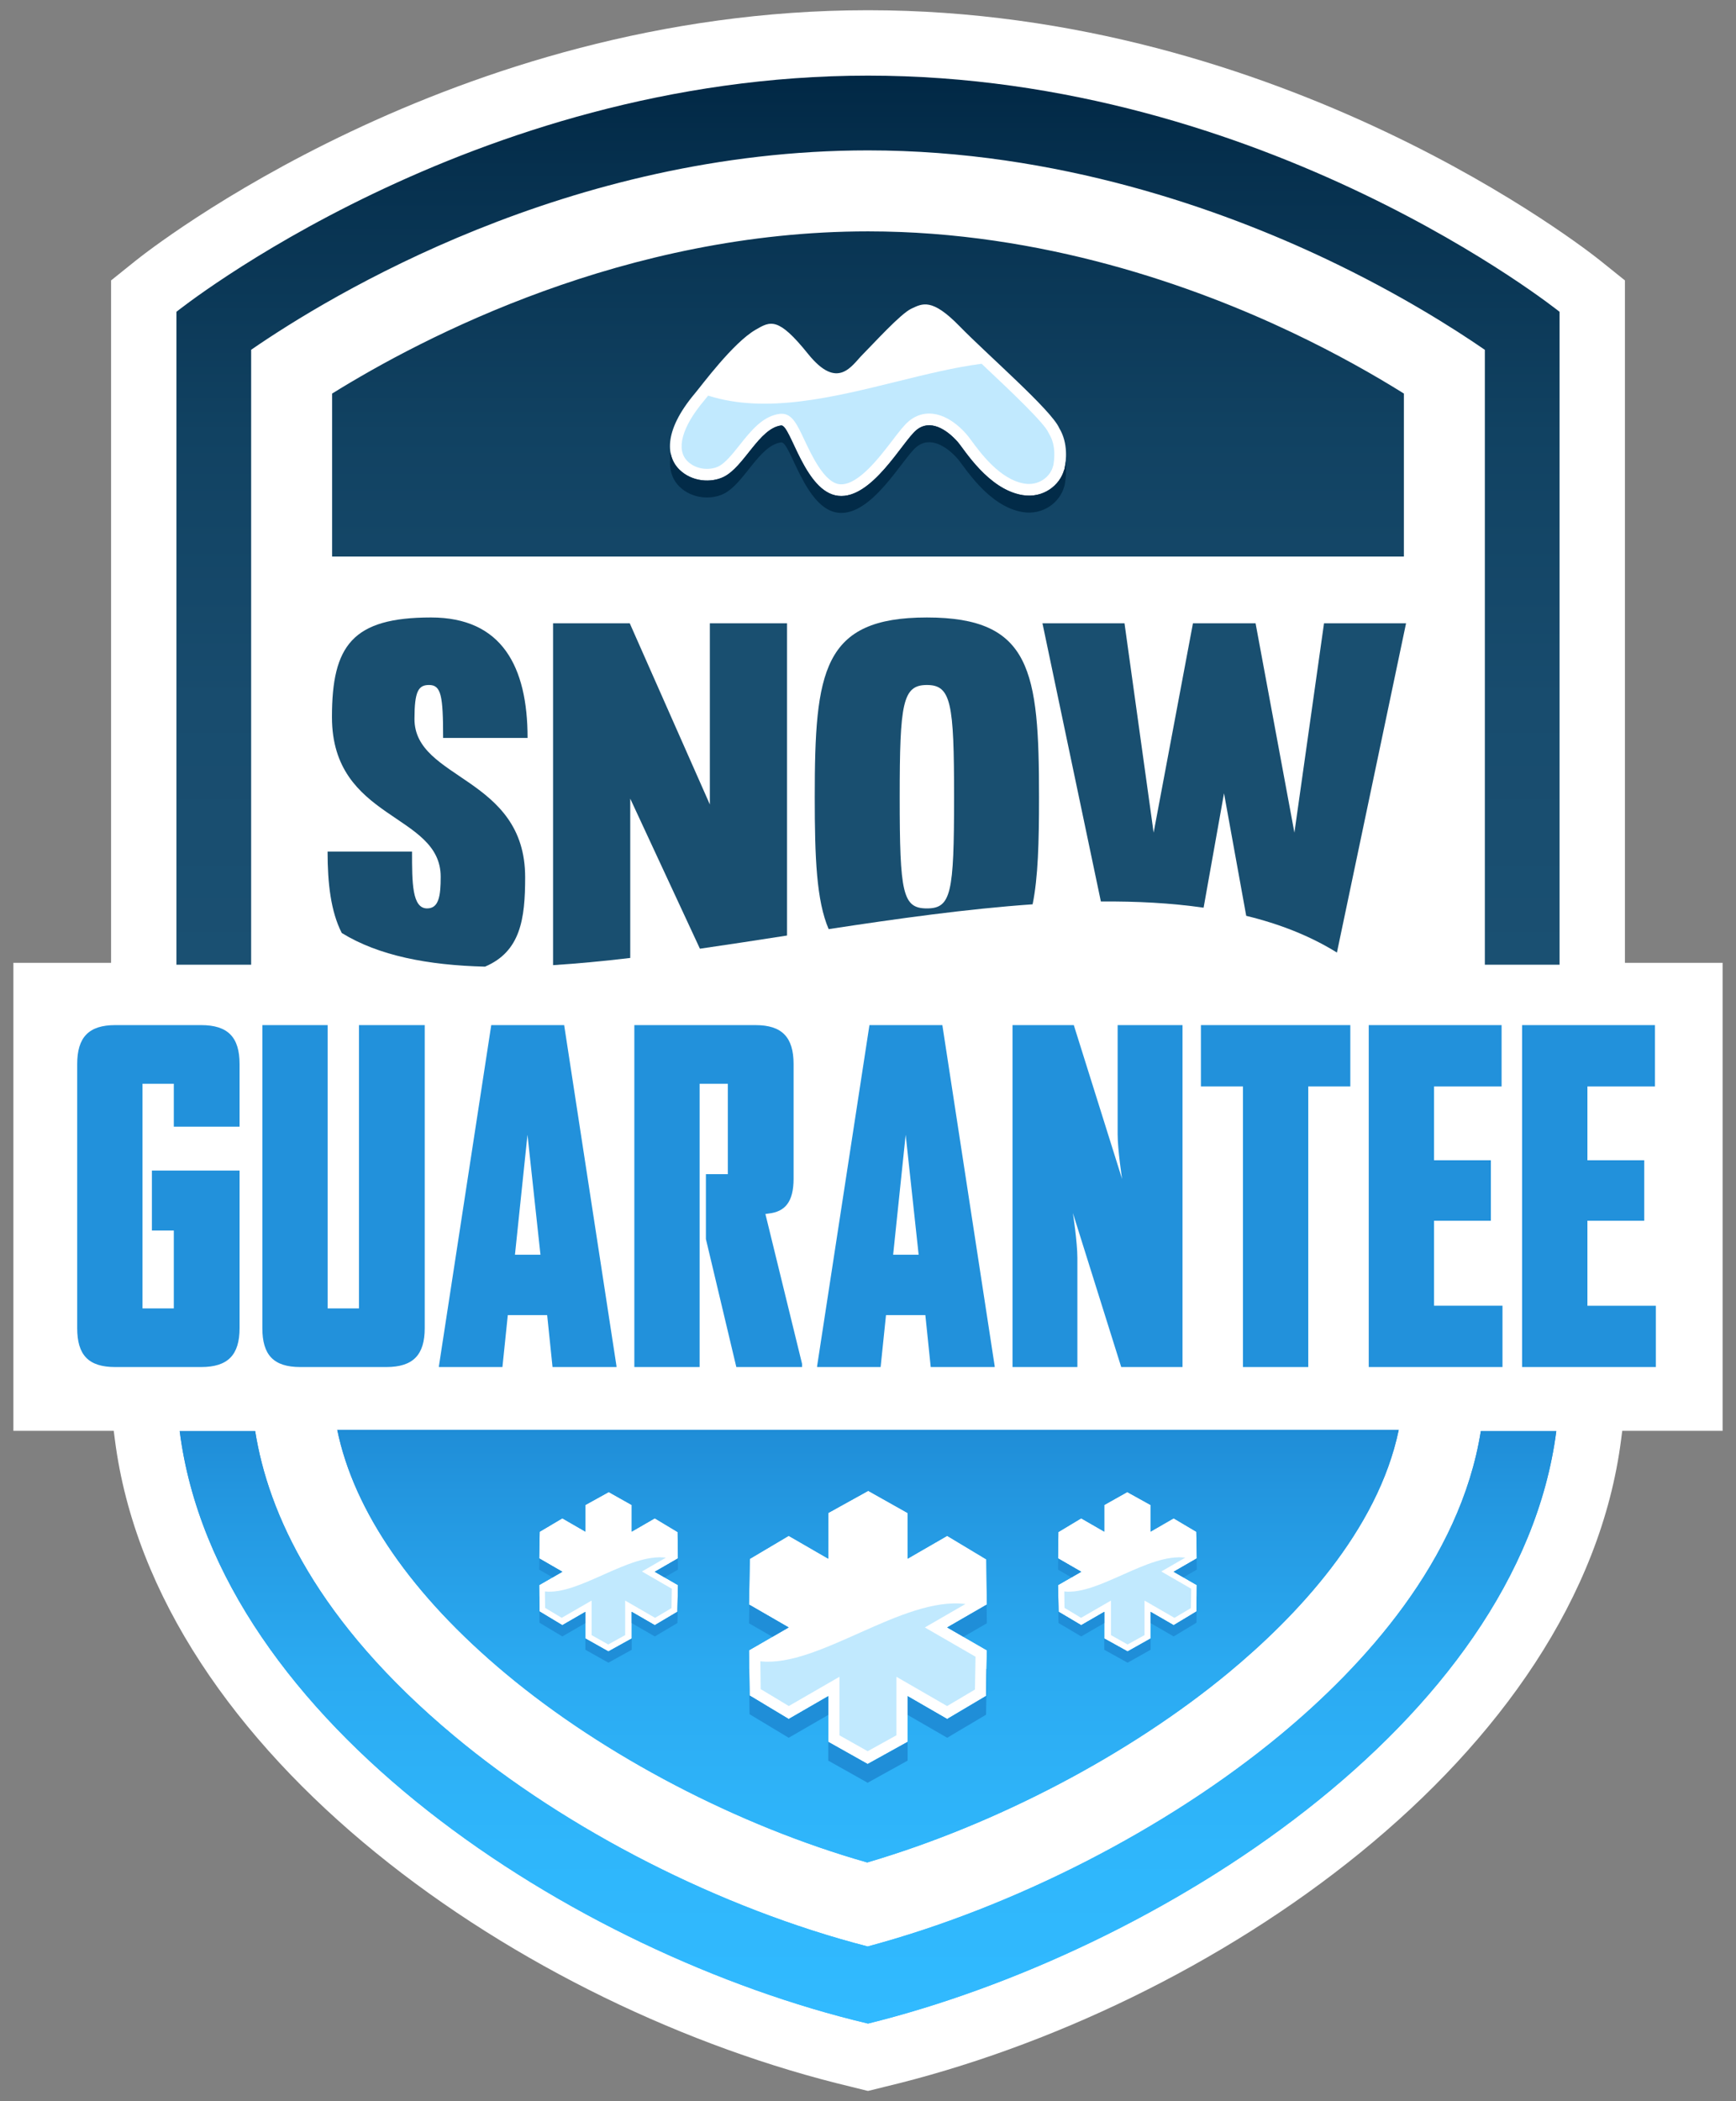 <?xml version="1.0" encoding="utf-8"?>
<!-- Generator: Adobe Illustrator 25.4.1, SVG Export Plug-In . SVG Version: 6.00 Build 0)  -->
<svg version="1.1" id="Layer_1" xmlns="http://www.w3.org/2000/svg" xmlns:xlink="http://www.w3.org/1999/xlink" x="0px" y="0px"
	 viewBox="0 0 464.625 562.033" style="enable-background:new 0 0 464.625 562.033;" xml:space="preserve">
<rect x="0" y="0" width="464.625" height="562.033" fill="#808080" stroke="none"/>
<style type="text/css">
	.st0{fill:#FFFFFF;}
	.st1{fill:url(#SVGID_1_);}
	.st2{fill:url(#SVGID_00000067231611523399239130000005816590608622886306_);}
	.st3{fill:url(#SVGID_00000134221743652058655680000015410794716501901957_);}
	.st4{fill:#1F8ED8;}
	.st5{opacity:0.3;fill:#30B6FC;}
	.st6{fill:#022B48;}
	.st7{fill:#2291DB;}
	.st8{fill:#194F70;}
</style>
<g>
	<g>
		<path class="st0" d="M434.9,257.557V75.014l-6.544-5.254c-3.409-2.737-84.79-67.027-196.044-67.027S39.679,67.023,36.269,69.76
			l-6.544,5.254v182.543H3.583v125.179h26.858l0.221,1.713l0.073,0.573c10.792,84.645,109.57,152.36,197.18,173.213
			c0.064,0.016,0.129,0.035,0.193,0.05l4.109,1.016l0.094-0.022l0.094,0.022l4.109-1.016c0.063-0.016,0.128-0.035,0.192-0.05
			c87.611-20.853,186.388-88.567,197.181-173.213l0.072-0.573l0.222-1.713h26.858V257.557H434.9z"/>
	</g>
	<linearGradient id="SVGID_1_" gradientUnits="userSpaceOnUse" x1="232.312" y1="258.056" x2="232.312" y2="20.23">
		<stop  offset="0" style="stop-color:#1A5072"/>
		<stop  offset="0.298" style="stop-color:#184C6E"/>
		<stop  offset="0.597" style="stop-color:#114262"/>
		<stop  offset="0.895" style="stop-color:#06304E"/>
		<stop  offset="1" style="stop-color:#012845"/>
	</linearGradient>
	<path class="st1" d="M47.222,258.056c0-69.714,0-174.651,0-174.651s78.691-63.174,185.09-63.174
		c106.399,0,185.09,63.174,185.09,63.174s0,104.937,0,174.651h-19.997V93.576c-8.222-5.664-22.89-14.993-42.328-24.22
		c-27.994-13.288-72.016-29.129-122.765-29.129c-80.189,0-143.972,38.775-165.093,53.337v164.491H47.222z M375.741,105.274v43.607
		H88.883v-43.597C113.357,90.08,167.5,61.891,232.313,61.891c46.715,0,87.493,14.702,113.475,27.036
		C357.88,94.667,367.966,100.419,375.741,105.274z M283.502,114.529c-2.046-4.776-19.298-19.687-26.705-27.29
		c-7.407-7.602-9.941-6.043-12.865-4.678c-2.924,1.364-10.136,9.357-13.061,12.28c-2.924,2.924-6.628,9.746-14.619-0.195
		c-7.993-9.941-10.029-8.759-14.035-6.432c-6.043,3.509-14.394,14.84-16.18,16.959c-8.869,10.526-7.506,17.247-4.191,20.467
		c3.412,3.314,8.495,3.541,11.793,1.949c5.547-2.677,9.502-13.024,15.45-13.782c0,0,0,0.001,0,0.001c0.002,0,0.003,0,0.005,0
		c2.529-0.147,6.284,17.852,15.257,18.827c8.967,0.975,17.154-14.425,20.857-17.543c3.704-3.12,8.187-0.195,11.11,3.119
		c1.755,1.988,8.145,12.715,17.349,14.23c5.588,0.919,10.017-2.65,11.145-6.786l0.028,0.016c0,0,0.027-0.098,0.068-0.278
		c0.027-0.113,0.044-0.223,0.066-0.337C285.302,123.426,285.979,118.599,283.502,114.529z"/>
	
		<linearGradient id="SVGID_00000116217338193417046640000006939173213967984042_" gradientUnits="userSpaceOnUse" x1="232.312" y1="541.298" x2="232.312" y2="382.474">
		<stop  offset="0" style="stop-color:#31BAFF"/>
		<stop  offset="0.298" style="stop-color:#2FB6FB"/>
		<stop  offset="0.597" style="stop-color:#2BAAF1"/>
		<stop  offset="0.895" style="stop-color:#2396DF"/>
		<stop  offset="1" style="stop-color:#1F8DD7"/>
	</linearGradient>
	<path style="fill:url(#SVGID_00000116217338193417046640000006939173213967984042_);" d="M416.531,382.809
		c-10.087,78.057-106.976,139.406-184.213,158.489c-78.523-18.577-174.267-80.38-184.225-158.489h20.201
		c3.461,21.884,16.395,50.813,53.19,81.507c30.435,25.389,71.503,46.246,110.735,56.359c39.107-10.471,80.078-31.419,110.478-56.603
		c22.181-18.376,48.129-46.639,53.636-81.263H416.531z M374.36,382.474c-5.615,27.068-27.649,50.128-45.499,64.915
		c-26.486,21.941-62.281,40.693-96.758,50.814c-34.502-9.809-70.3-28.452-96.756-50.523c-25.111-20.947-40.613-43.423-45.084-65.206
		H374.36z M175.265,420.442l6.179-3.568l-0.08-7.054l-6.114-3.676l-6.179,3.568v-7.135l-6.149-3.457l-6.24,3.457v7.135l-6.179-3.568
		l-6.068,3.597l-0.127,7.133l6.179,3.568l-6.179,3.567l0.081,7.053l6.114,3.676l6.179-3.568v7.135l6.149,3.457l6.24-3.457v-7.135
		l6.179,3.568l6.068-3.597l0.126-7.133L175.265,420.442z M253.53,435.336l10.591-6.115l-0.138-12.09l-10.48-6.3l-10.591,6.114
		v-12.229l-10.538-5.925l-10.696,5.925v12.229l-10.591-6.115l-10.401,6.164l-0.216,12.226l10.591,6.115l-10.591,6.114l0.138,12.089
		l10.48,6.301l10.591-6.115v12.229l10.538,5.925l10.696-5.925v-12.229l10.591,6.115l10.401-6.165l0.216-12.226L253.53,435.336z
		 M314.136,420.442l6.179-3.568l-0.126-7.133l-6.069-3.597l-6.179,3.568v-7.135l-6.24-3.457l-6.148,3.457v7.135l-6.179-3.568
		l-6.114,3.676l-0.081,7.054l6.179,3.568l-6.179,3.567l0.126,7.133l6.069,3.597l6.179-3.568v7.135l6.24,3.457l6.148-3.457v-7.135
		l6.179,3.568l6.114-3.676l0.081-7.053L314.136,420.442z"/>
	
		<linearGradient id="SVGID_00000157294391234310327000000005888117489651807152_" gradientUnits="userSpaceOnUse" x1="232.312" y1="541.298" x2="232.312" y2="382.474">
		<stop  offset="0" style="stop-color:#31BAFF"/>
		<stop  offset="0.298" style="stop-color:#2FB6FB"/>
		<stop  offset="0.597" style="stop-color:#2BAAF1"/>
		<stop  offset="0.895" style="stop-color:#2396DF"/>
		<stop  offset="1" style="stop-color:#1F8DD7"/>
	</linearGradient>
	<path style="fill:url(#SVGID_00000157294391234310327000000005888117489651807152_);" d="M416.531,382.809
		c-10.087,78.057-106.976,139.406-184.213,158.489c-78.523-18.577-174.267-80.38-184.225-158.489h20.201
		c3.461,21.884,16.395,50.813,53.19,81.507c30.435,25.389,71.503,46.246,110.735,56.359c39.107-10.471,80.078-31.419,110.478-56.603
		c22.181-18.376,48.129-46.639,53.636-81.263H416.531z M374.36,382.474c-5.615,27.068-27.649,50.128-45.499,64.915
		c-26.486,21.941-62.281,40.693-96.758,50.814c-34.502-9.809-70.3-28.452-96.756-50.523c-25.111-20.947-40.613-43.423-45.084-65.206
		H374.36z M175.265,420.442l6.179-3.568l-0.08-7.054l-6.114-3.676l-6.179,3.568v-7.135l-6.149-3.457l-6.24,3.457v7.135l-6.179-3.568
		l-6.068,3.597l-0.127,7.133l6.179,3.568l-6.179,3.567l0.081,7.053l6.114,3.676l6.179-3.568v7.135l6.149,3.457l6.24-3.457v-7.135
		l6.179,3.568l6.068-3.597l0.126-7.133L175.265,420.442z M253.53,435.336l10.591-6.115l-0.138-12.09l-10.48-6.3l-10.591,6.114
		v-12.229l-10.538-5.925l-10.696,5.925v12.229l-10.591-6.115l-10.401,6.164l-0.216,12.226l10.591,6.115l-10.591,6.114l0.138,12.089
		l10.48,6.301l10.591-6.115v12.229l10.538,5.925l10.696-5.925v-12.229l10.591,6.115l10.401-6.165l0.216-12.226L253.53,435.336z
		 M314.136,420.442l6.179-3.568l-0.126-7.133l-6.069-3.597l-6.179,3.568v-7.135l-6.24-3.457l-6.148,3.457v7.135l-6.179-3.568
		l-6.114,3.676l-0.081,7.054l6.179,3.568l-6.179,3.567l0.126,7.133l6.069,3.597l6.179-3.568v7.135l6.24,3.457l6.148-3.457v-7.135
		l6.179,3.568l6.114-3.676l0.081-7.053L314.136,420.442z"/>
	<g>
		<g>
			<g>
				<polygon class="st4" points="144.389,434.065 150.503,437.741 156.682,434.173 156.682,431.171 150.503,434.738 
					144.389,431.062 144.342,426.992 144.308,427.011 				"/>
			</g>
			<g>
				<polygon class="st4" points="200.557,429.272 200.469,434.225 206.727,437.838 211.061,435.336 				"/>
			</g>
			<g>
				<polygon class="st4" points="257.863,437.838 264.121,434.225 264.064,429.254 253.53,435.336 				"/>
			</g>
			<g>
				<polygon class="st4" points="177.865,421.943 181.445,419.876 181.411,416.894 175.265,420.442 				"/>
			</g>
			<g>
				<polygon class="st4" points="144.361,416.905 144.308,419.876 147.887,421.943 150.487,420.442 				"/>
			</g>
			<g>
				<polygon class="st4" points="175.251,434.738 169.071,431.171 169.071,434.173 175.251,437.741 181.319,434.144 
					181.445,427.011 181.392,426.981 181.319,431.142 				"/>
			</g>
			<g>
				<polygon class="st4" points="253.504,459.84 242.913,453.725 242.913,458.729 253.504,464.845 263.904,458.68 264.121,446.454 
					264.033,446.404 263.904,453.676 				"/>
			</g>
			<g>
				<polygon class="st4" points="156.682,441.308 162.831,444.765 169.071,441.308 169.071,438.306 162.831,441.763 
					156.682,438.306 				"/>
			</g>
			<g>
				<polygon class="st4" points="295.553,441.308 301.793,444.765 307.942,441.308 307.942,438.306 301.793,441.763 
					295.553,438.306 				"/>
			</g>
			<g>
				<polygon class="st4" points="314.121,434.738 307.942,431.171 307.942,434.173 314.121,437.741 320.235,434.065 
					320.316,427.011 320.281,426.992 320.235,431.062 				"/>
			</g>
			<g>
				<polygon class="st4" points="283.305,434.144 289.374,437.741 295.553,434.173 295.553,431.171 289.374,434.738 
					283.305,431.142 283.232,426.981 283.179,427.011 				"/>
			</g>
			<g>
				<polygon class="st4" points="316.737,421.943 320.316,419.876 320.263,416.904 314.136,420.442 				"/>
			</g>
			<g>
				<polygon class="st4" points="200.608,458.543 211.088,464.845 221.678,458.729 221.678,453.725 211.088,459.84 200.608,453.54 
					200.527,446.421 200.469,446.454 				"/>
			</g>
			<g>
				<polygon class="st4" points="283.213,416.894 283.179,419.876 286.758,421.943 289.359,420.442 				"/>
			</g>
			<g>
				<polygon class="st4" points="221.678,470.959 232.216,476.884 242.913,470.959 242.913,465.954 232.216,471.88 221.678,465.954 
									"/>
			</g>
		</g>
	</g>
	<path class="st5" d="M232.227,468.444l7.685-4.257v-15.658l13.572,7.836l7.45-4.416l0.155-8.784l-13.562-7.829l10.867-6.272
		c-16.851-2.086-39.306,17.062-54.892,15.326l0.085,7.442l7.53,4.526l13.56-7.829V464.2L232.227,468.444z"/>
	<path class="st5" d="M162.788,439.896l4.533-2.511v-9.235l8.005,4.622l4.394-2.605l0.092-5.181l-7.999-4.618l6.409-3.7
		c-9.939-1.23-23.183,10.063-32.376,9.04l0.05,4.389l4.441,2.67l7.998-4.618v9.243L162.788,439.896z"/>
	<path class="st5" d="M301.79,439.896l4.533-2.511v-9.235l8.005,4.622l4.394-2.605l0.092-5.181l-7.999-4.618l6.409-3.7
		c-9.939-1.23-23.183,10.063-32.376,9.04l0.05,4.389l4.441,2.67l7.998-4.618v9.243L301.79,439.896z"/>
	<path class="st5" d="M280.832,116.155c-0.076-0.126-0.145-0.257-0.202-0.395c-1.138-2.654-10.492-11.464-16.683-17.294
		l-1.229-1.159l-0.177,0.023c-7.074,0.926-14.552,2.771-22.468,4.724c-17.204,4.245-34.993,8.635-50.304,3.848l-0.246-0.077
		l-0.16,0.202c-0.397,0.501-0.714,0.898-0.935,1.159c-5.945,7.056-7.591,13.116-4.403,16.212c2.396,2.327,6.042,2.445,8.256,1.377
		c1.823-0.88,3.784-3.345,5.68-5.729c3.033-3.813,6.169-7.757,10.734-8.338c0.117-0.016,0.234-0.023,0.356-0.025l0.136-0.002
		c2.815,0,4.114,2.765,6.082,6.952c2.014,4.285,5.385,11.458,9.421,11.897c0.154,0.016,0.309,0.024,0.465,0.024
		c4.713-0.001,10.289-7.296,13.673-11.725c1.736-2.271,3.107-4.065,4.368-5.127c4.401-3.706,10.326-2.385,15.466,3.444
		c0.372,0.421,0.805,1.007,1.352,1.749c2.49,3.375,7.673,10.396,14.161,11.464c3.831,0.633,6.881-1.803,7.622-4.524
		c0.023-0.086,0.051-0.17,0.081-0.253l0.024-0.103C282.137,123.319,282.746,119.298,280.832,116.155z"/>
	<path class="st6" d="M285.227,123.33c-0.07,0.729-0.172,1.324-0.252,1.725c-0.021,0.114-0.039,0.224-0.065,0.337
		c-0.041,0.18-0.068,0.278-0.068,0.278l-0.028-0.016c-1.128,4.136-5.557,7.706-11.145,6.786
		c-9.204-1.515-15.594-12.242-17.349-14.23c-2.923-3.314-7.406-6.239-11.11-3.119c-3.704,3.119-11.891,18.518-20.857,17.543
		c-8.973-0.975-12.728-18.975-15.257-18.827c-0.001,0-0.003,0-0.005,0c0,0,0-0.001,0-0.001c-5.947,0.758-9.902,11.105-15.45,13.782
		c-3.298,1.592-8.381,1.365-11.792-1.949c-1.152-1.119-2.066-2.661-2.4-4.638c-0.12,0.804-0.144,1.551-0.11,2.259
		c-0.167,3.096,0.95,5.392,2.51,6.907c3.412,3.314,8.495,3.541,11.792,1.949c5.547-2.677,9.502-13.024,15.45-13.782
		c0,0,0,0.001,0,0.001c0.002,0,0.003,0,0.005,0c2.529-0.147,6.284,17.852,15.257,18.827c8.967,0.975,17.154-14.425,20.857-17.543
		c3.704-3.12,8.188-0.195,11.11,3.119c1.755,1.988,8.145,12.715,17.349,14.23c5.588,0.919,10.017-2.65,11.145-6.786l0.028,0.016
		c0,0,0.027-0.099,0.068-0.278c0.026-0.113,0.044-0.223,0.065-0.337c0.152-0.759,0.375-2.218,0.325-3.966
		C285.323,124.917,285.31,124.145,285.227,123.33z"/>
	<g>
		<path class="st7" d="M53.822,365.681H30.836c-7.183,0-10.176-3.232-10.176-10.416V284.63c0-7.183,3.113-10.416,10.176-10.416
			h22.986c7.184,0,10.296,3.232,10.296,10.416v16.761H46.52v-11.493h-8.38v60.1h8.38v-20.831h-5.866v-16.042h23.465v42.141
			C64.118,362.448,61.006,365.681,53.822,365.681z"/>
		<path class="st7" d="M103.378,365.681H80.392c-7.183,0-10.176-3.232-10.176-10.416v-81.05h17.479v75.783h8.38v-75.783h17.599
			v81.05C113.674,362.448,110.562,365.681,103.378,365.681z"/>
		<path class="st7" d="M147.881,365.681l-1.437-13.888h-10.536l-1.437,13.888h-17v-0.239l14.007-91.227h19.514l14.007,91.227v0.239
			H147.881z M141.177,303.546l-3.353,32.085h6.824L141.177,303.546z"/>
		<path class="st7" d="M197.071,365.681l-8.141-34.24v-17.359h5.867v-24.184h-7.542v75.783h-17.479v-91.466h32.444
			c7.063,0,10.176,3.232,10.176,10.416v30.648c0,6.226-2.274,8.859-6.704,9.338l-0.838,0.12l9.817,40.106v0.838H197.071z"/>
		<path class="st7" d="M249.099,365.681l-1.437-13.888h-10.535l-1.437,13.888h-17v-0.239l14.007-91.227h19.515l14.007,91.227v0.239
			H249.099z M242.395,303.546l-3.353,32.085h6.824L242.395,303.546z"/>
		<path class="st7" d="M300.084,365.681l-12.93-41.184c0,0,1.197,7.781,1.197,11.972v29.212h-17.359v-91.466h16.401l12.93,41.184
			c0,0-1.197-7.782-1.197-11.973v-29.211h17.359v91.466H300.084z"/>
		<path class="st7" d="M350.147,290.616v75.065h-17.479v-75.065h-11.254v-16.401h39.986v16.401H350.147z"/>
		<path class="st7" d="M366.331,365.681v-91.466h35.557v16.401H383.81v19.754h15.205v16.163H383.81v22.747h18.317v16.401H366.331z"
			/>
		<path class="st7" d="M407.38,365.681v-91.466h35.557v16.401h-18.078v19.754h15.205v16.163h-15.205v22.747h18.317v16.401H407.38z"
			/>
	</g>
	<g>
		<path class="st8" d="M276.367,241.9c1.47-7.178,1.718-16.602,1.718-28.656c0-33.778-2.08-48.07-30.012-48.07
			s-30.012,14.292-30.012,48.07c0,16.213,0.453,27.666,3.721,35.294C240.127,245.745,258.645,243.143,276.367,241.9z
			 M248.073,183.234c6.496,0,7.276,4.807,7.276,30.011c0,25.725-0.78,29.752-7.276,29.752s-7.276-4.027-7.276-29.752
			C240.797,188.041,241.578,183.234,248.073,183.234z"/>
		<path class="st8" d="M346.437,222.729l-10.393-55.996h-16.761l-10.524,55.996l-7.795-55.996h-21.957l15.634,74.417
			c9.584-0.081,18.803,0.404,27.493,1.654l5.464-30.599l5.943,32.778c8.892,2.16,17.057,5.345,24.276,9.82l18.501-88.07h-21.956
			L346.437,222.729z"/>
		<path class="st8" d="M114.306,242.996c-4.027,0-4.027-6.885-4.027-15.2H87.673c0,8.518,0.868,16.041,3.795,21.776
			c9.861,6.072,23.017,8.618,38.338,9.004c9.496-4.032,10.747-12.714,10.747-23.895c0-27.023-29.623-25.984-29.623-42.354
			c0-7.405,1.039-9.094,3.897-9.094c3.248,0,3.768,2.857,3.768,14.161h22.607c0-19.099-6.887-32.221-25.855-32.221
			c-21.048,0-26.504,7.536-26.504,26.633c0,27.803,29.102,25.594,29.102,42.745C117.945,239.748,117.425,242.996,114.306,242.996z"
			/>
		<path class="st8" d="M168.679,256.249v-42.614l18.65,40.143c7.649-1.104,15.448-2.311,23.315-3.528v-83.517h-20.658v48.46
			l-21.437-48.46h-20.527v91.439C154.66,257.759,161.571,257.087,168.679,256.249z"/>
	</g>
</g>
</svg>
